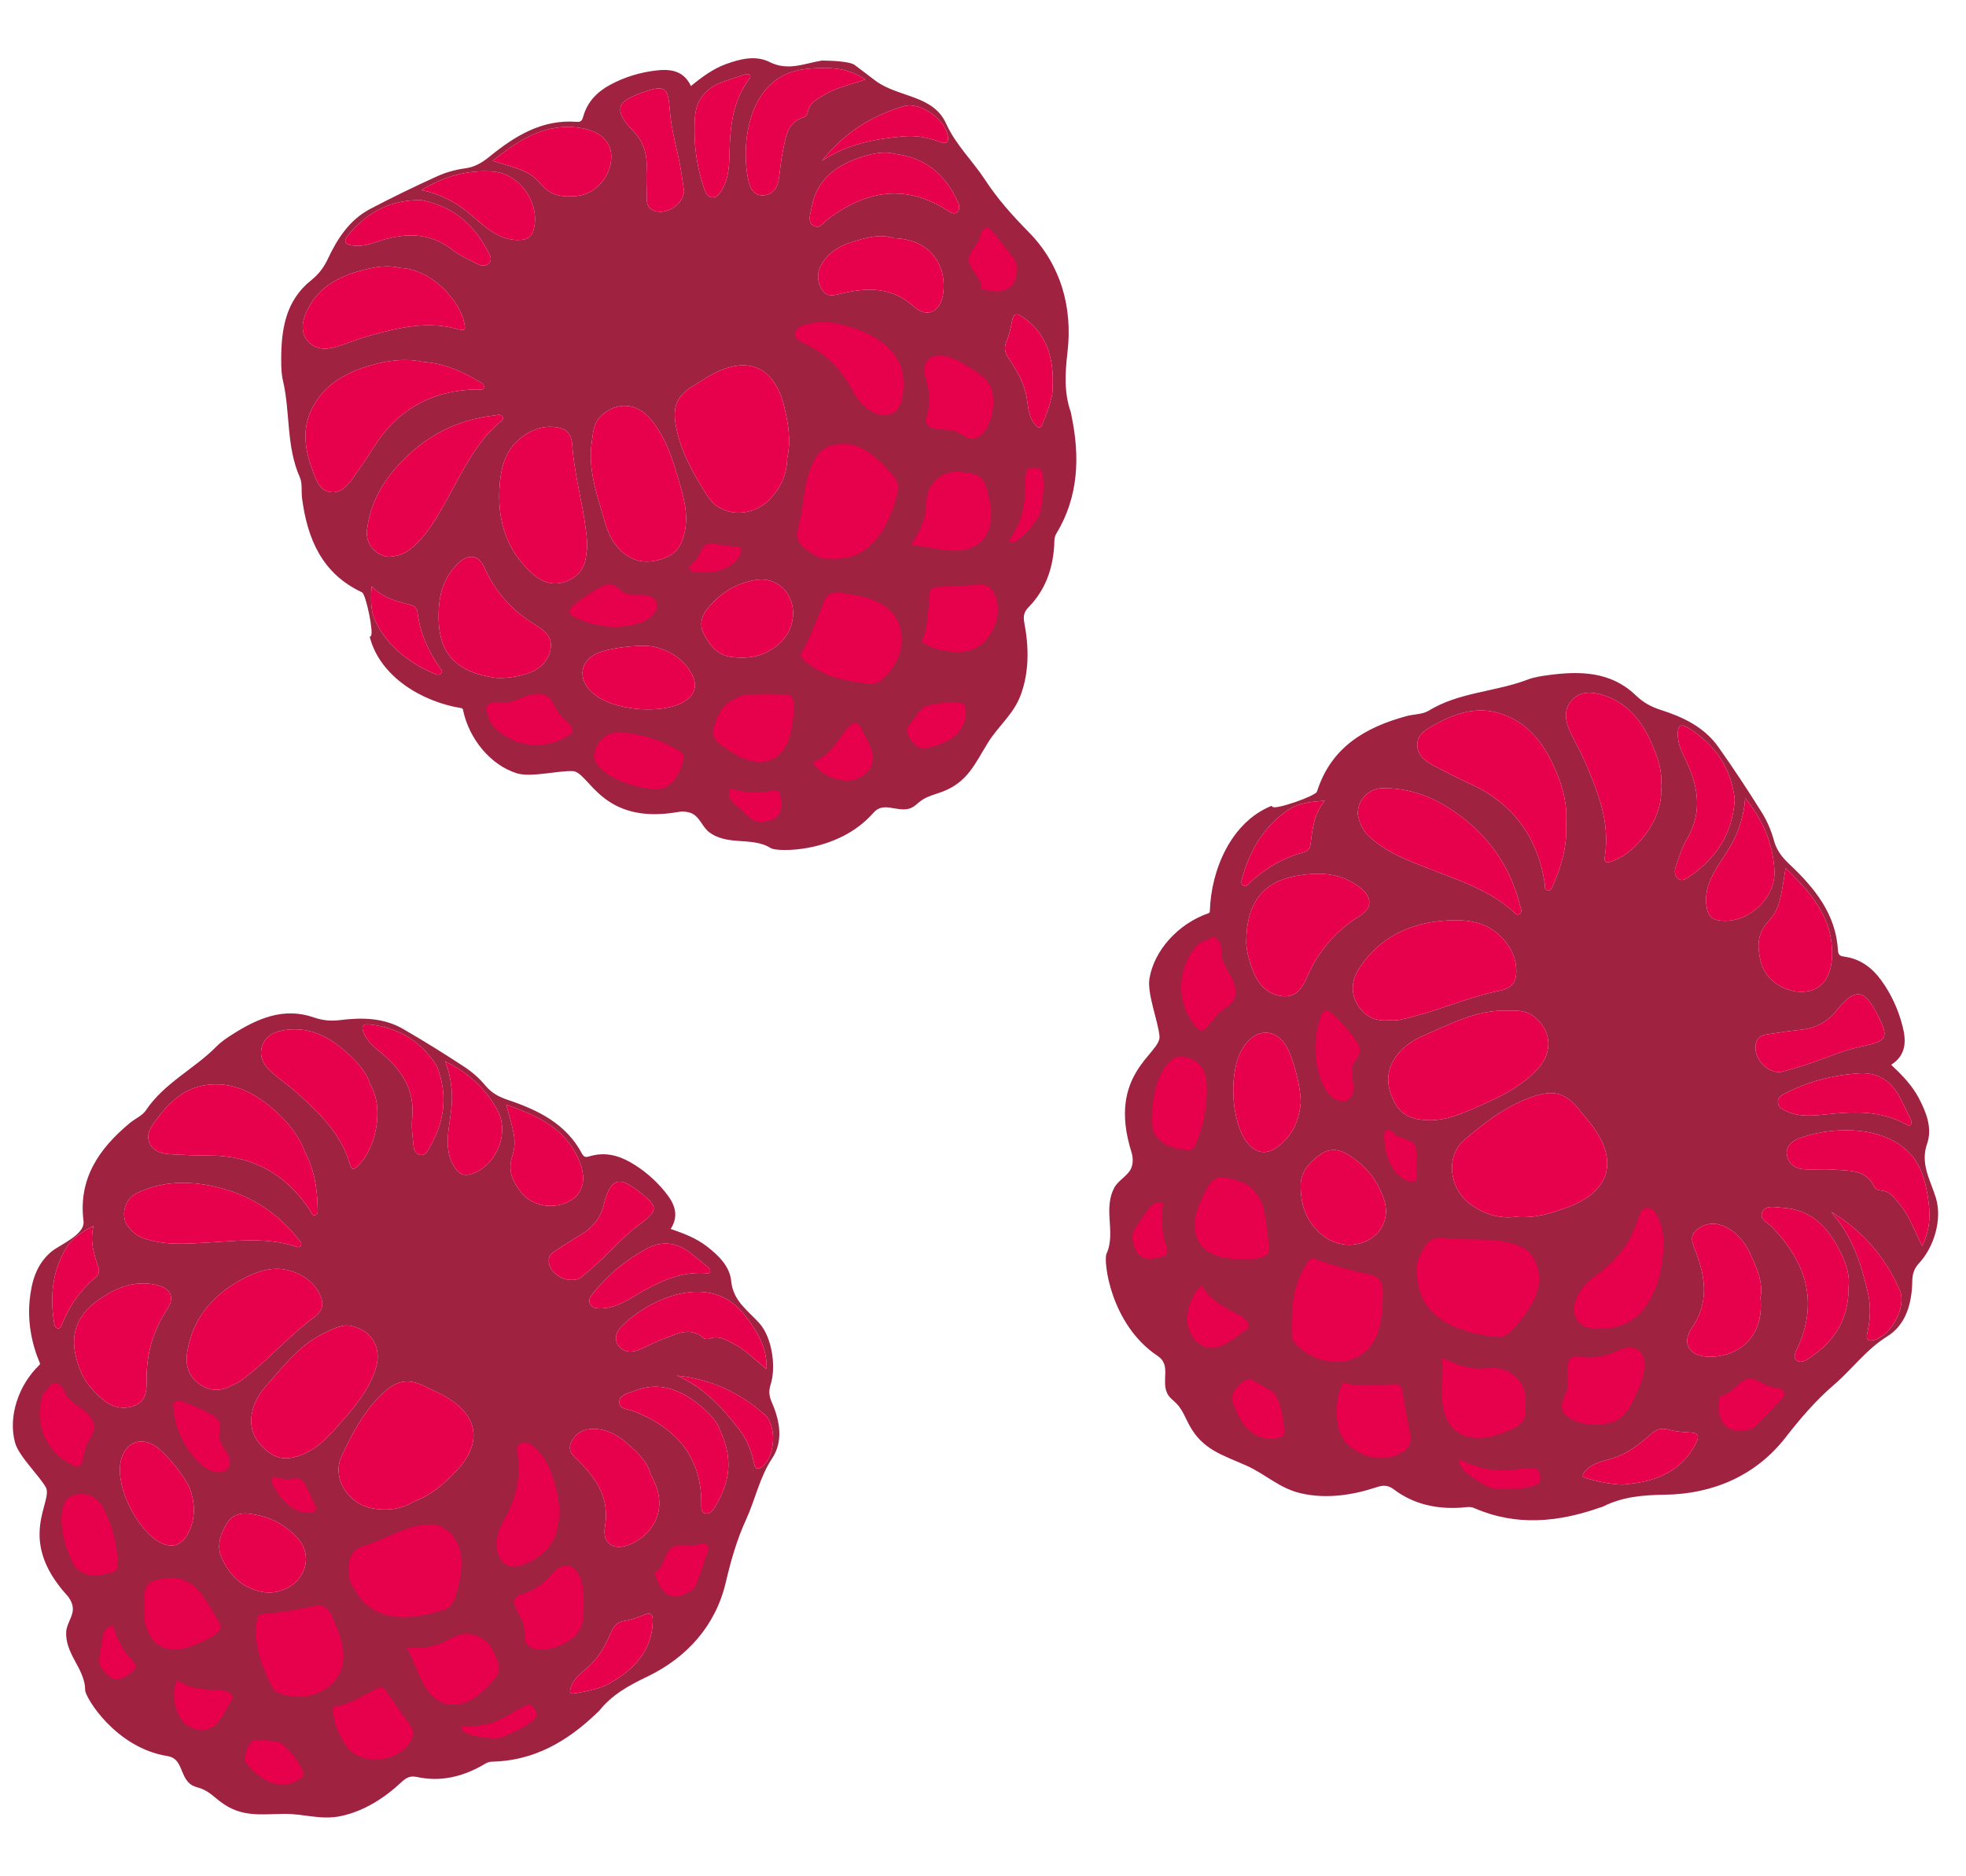<svg xmlns="http://www.w3.org/2000/svg" id="Layer_1" viewBox="0 0 396 377.897"><defs><style>      .st0 {        fill: #e7004c;      }      .st1 {        fill: #9f2241;      }    </style></defs><g><path class="st1" d="M147.287,258.13c-.293-3.04-2.544-5.204-4.922-7.041-2.12-1.638-4.587-2.585-7.271-3.506,1.798-2.815.711-5.192-1.072-7.391-2.005-2.472-4.379-4.537-7.167-6.105-2.536-1.426-5.208-2.002-8.051-1.15-.74.222-1.168.259-1.583-.525-3.196-6.046-8.855-8.779-14.933-10.828-1.794-.605-3.257-1.366-4.499-2.865-1.201-1.45-2.68-2.756-4.257-3.791-4.041-2.652-8.147-5.215-12.333-7.631-3.946-2.277-8.314-2.335-12.696-1.789-1.82.226-3.502.086-5.268-.529-6.101-2.128-11.368.202-16.403,3.396-1.112.706-2.242,1.455-3.159,2.386-4.508,4.581-10.591,7.403-14.282,12.923-.732,1.095-2.193,1.687-3.262,2.577-6.17,5.131-10.384,11.188-9.306,19.749.337,2.761-4.846,4.771-6.51,6.179-3.012,2.549-3.981,6.053-4.347,9.831-.412,4.25.377,8.647,2.052,12.563.065.151.023.308-.094.42-4.26,4.084-6.312,10.455-4.893,15.629.75,2.736,4.763,6.508,6.177,8.96,1.637,2.838-6.071,10.368,4.261,21.766.646.713,1.188,1.74,1.209,2.748.032,1.567-1.245,2.994-1.345,4.63-.12,1.972.647,3.784,1.559,5.492,1.054,1.974,2.275,4.004,2.255,6.242-.012,1.453,6.132,11.667,16.599,13.315,3.015.475,2.452,3.848,4.508,5.577.682.573,1.615.711,2.443,1.04,1.431.568,2.542,1.709,3.775,2.632,4.202,3.146,7.99,2.435,12.802,2.393,3.991-.034,7.351,1.296,11.406.437,4.684-.992,8.797-3.662,12.253-6.897.932-.872,1.729-1.263,3.077-.969,4.544.989,8.824.027,12.857-2.178.702-.384,1.316-.891,2.198-.908,8.502-.161,15.253-4.115,21.18-9.834.157-.152.342-.28.477-.449,2.55-3.197,5.875-5.043,9.591-6.821,7.997-3.826,13.809-10.248,15.863-18.969,1.046-4.441,2.212-8.588,4.127-12.764,1.841-4.017,2.677-8.416,5.235-12.29,2.256-3.417,1.571-7.526-.069-11.24-.541-1.227-.678-2.279-.26-3.558,1.153-3.536.343-9.451-2.209-12.351-2.267-2.577-5.323-4.474-5.711-8.502h0ZM138.944,252.337c1.226.929,2.399,1.927,3.591,2.901.283.232.594.501.499.905-.116.493-.552.369-.903.345-5.325-.368-9.781,1.907-14.168,4.527-2.124,1.268-4.318,2.535-6.927,2.564-.815.009-1.687-.018-2.152-.812-.497-.849.063-1.551.563-2.183,3.039-3.842,6.769-6.864,11.058-9.149,3.012-1.523,5.826-1.076,8.44.904h0ZM122.492,240.072c.993-2.172,2.29-2.547,4.377-1.292.626.376,1.234.793,1.808,1.244,4.018,3.155,3.975,3.793-.03,6.77-2.825,2.1-5.147,4.768-7.712,7.162-1.438,1.343-2.964,2.591-4.052,3.535-2.782,1.259-6.262-.905-6.355-3.416-.034-.913.456-1.495,1.185-1.958,1.727-1.098,3.395-2.298,5.173-3.306,2.578-1.463,4.195-3.559,4.825-6.455.17-.782.448-1.555.781-2.284ZM116.609,233.716c1.546,3.614.953,6.563-1.65,8.128-3.269,1.966-7.768,1.217-9.974-1.621-1.674-2.154-2.753-4.253-1.819-7.24.942-3.01.469-4.567-1.202-10.42,6.397,2.23,11.931,4.811,14.644,11.152ZM89.673,213.836c4.61,2.257,8.235,5.507,10.577,9.951,2.303,4.369-.047,10.47-4.548,12.432-2.092.912-3.177.585-4.363-1.461-1.402-2.418-1.287-5.06-.925-7.698.348-2.533.821-5.047.551-7.629-.199-1.901-.549-3.753-1.293-5.594h0ZM83.296,230.788c-.181-1.823-.457-3.685-.268-5.487.637-6.064-2.476-10.192-6.828-13.684-1.296-1.04-2.403-2.15-3.006-3.689-.425-1.087-.144-1.686,1.192-1.543,6.112.656,10.701,3.627,13.645,8.496,2.376,6.178,1.317,11.534-1.711,16.648-.354.598-.829,1.34-1.719,1.127-.922-.221-1.228-1.081-1.306-1.867h0ZM24.282,294.597c.695-3.815,3.86-5.316,6.983-3.268,1.986,1.303,5.601,5.552,6.969,8.524.973,2.686,1.358,6.112-.555,9.411-1.278,2.203-3.197,2.625-5.445,1.46-4.226-2.19-8.941-10.688-7.951-16.127h0ZM44.839,314.222c-1.353-2.507-.52-5.019.875-7.335.928-1.541,2.585-2.165,4.395-1.946,2.96.357,5.709,1.326,8.038,3.248,1.479,1.22,2.868,2.536,3.318,4.527,1.111,4.922-3.993,9.21-9.256,7.854-3.463-.892-5.773-3.035-7.37-6.348h0ZM75.665,275.762c-1.322,4.077-3.919,7.329-6.709,10.466-2.383,2.679-4.63,5.441-8.152,6.834-2.449.969-4.59,1.119-6.772-.578-2.522-1.962-3.849-4.367-3.309-7.61.387-2.323,1.595-4.259,3.124-5.962,3.559-3.965,6.804-8.302,11.893-10.541,1.606-.719,3.144-1.633,5.03-1.232,4.184.889,6.235,4.495,4.896,8.623h0ZM85.761,279.382c1.111.562,2.261,1.047,3.356,1.637,7.33,3.953,8.294,9.654,2.538,15.586-2.35,2.421-4.891,4.671-8.257,5.868-2.55,1.586-5.451,1.944-8.406,1.398-4.885-.902-8.27-6.072-6.145-10.59,2.218-4.717,4.626-9.305,8.58-12.859,2.731-2.455,5.004-2.725,8.333-1.041ZM63.053,265.558c-4.505,3.292-8.188,7.513-12.508,11.017-1.203.976-2.339,1.995-3.783,2.488-2.305,1.331-4.543,1.238-6.644-.273-2.203-1.584-2.82-3.874-2.398-6.432,1.079-6.538,4.853-11.159,10.512-14.339,3.756-2.111,7.634-3.428,11.902-1.361,1.773.859,3.217,2.058,4.121,3.803,1.155,2.229.822,3.618-1.202,5.097h0ZM52.83,210.663c.724-2.09,2.655-2.884,4.677-3.164,5.65-.783,9.87,2.047,13.608,5.759,1.493,1.483,2.829,3.187,3.421,5.119,3.157,5.381.751,13.417-2.279,16.309-.713.681-1.317,1.446-1.774-.159-1.728-6.075-6.079-10.224-10.549-14.261-1.629-1.471-3.449-2.729-5.104-4.173-1.63-1.422-2.769-3.21-2-5.43h0ZM31.448,225.645c2.722-3.703,5.899-6.727,10.826-7.137,5.252-.438,9.4,1.968,13.086,5.243,2.577,2.289,4.809,4.96,6.012,8.243,1.902,3.568,2.54,7.376,2.607,11.308.009.549.208,1.31-.548,1.484-.64.147-.737-.593-1.003-.994-4.835-7.279-11.557-11.031-20.354-11-2.495.009-4.993-.115-7.486-.239-1.815-.091-3.652-.481-4.465-2.287-.789-1.754.326-3.264,1.324-4.623h0ZM27.564,240.378c4.579-2.202,9.35-2.526,14.347-1.599,7.393,1.371,13.416,4.883,18.092,10.743.347.435.964.858.532,1.497-.296.437-.81.14-1.216.015-5.818-1.799-11.732-1.031-17.635-.694-4.3.246-8.609.584-12.801-.896-1.625-.574-2.666-1.739-3.416-2.786-1.134-2.357-.143-5.203,2.097-6.28h0ZM31.54,258.878c2.785.655,3.744,2.444,2.157,4.835-2.904,4.374-4.236,9.11-4.162,14.308.031,2.118-.122,4.273-2.453,5.171-2.404.926-4.687.194-6.556-1.391-1.905-1.614-3.391-3.634-3.936-4.781-3.195-7.009-1.714-11.83,3.614-15.39,3.489-2.331,7.087-3.751,11.337-2.752h0ZM10.895,266.432c-.852-5.373-.335-10.589,2.592-15.249,1.086-1.73,2.968-2.95,5.356-4.215-.826,3.206.162,5.815.974,8.448.252.816.092,1.375-.57,1.92-3.065,2.527-5.222,5.719-6.749,9.363-.163.388-.251.961-.802.905-.624-.064-.725-.687-.801-1.171h0ZM131.48,326.561c-.092,4.628-2.335,8.078-5.911,10.77-1.106.833-2.332,1.508-3.21,2.069-2.299.981-4.387,1.372-6.481,1.732-.993.171-1.262-.022-.907-1.159.601-1.925,2.167-2.931,3.506-4.124,2.204-1.964,3.532-4.475,4.664-7.091.558-1.288,1.244-1.979,2.665-2.205,1.357-.216,2.685-.717,3.972-1.229,1.34-.532,1.727-.051,1.702,1.237ZM126.984,311.101c-3.274,1.415-5.728-.065-5.136-3.521.963-5.628-1.583-9.606-5.277-13.226-1.123-1.1-2.406-2.065-1.453-3.904.946-1.824,2.537-2.612,4.499-2.585,2.45.034,4.571,1.116,6.37,2.652,2.224,1.899,4.452,3.868,5.071,6.546,4.111,7.028.181,12.2-4.074,14.038h0ZM145.068,288.275c2.76,5.789,1.807,10.621-1.043,15.267-.454.74-1.061,1.628-2.062,1.307-.786-.252-.698-1.259-.696-1.936.027-9.607-5.186-15.315-13.703-18.642-1.034-.404-2.75-.351-2.814-1.69-.075-1.582,1.708-1.841,2.865-2.309,5.205-2.105,9.589-.287,13.6,3.051,1.833,1.526,3.372,3.276,3.853,4.951h0ZM153.447,295.54c-1.379,1.048-1.524-.625-1.684-1.296-.537-2.246-1.388-4.324-2.782-6.151-3.439-4.507-7.234-8.613-12.613-10.966,6.77.716,12.648,3.427,17.672,7.896,2.487,2.212,2.123,8.454-.593,10.517h0ZM154.39,275.8c-2.521-2.003-4.388-4.007-6.84-5.207-1.44-.705-2.81-1.625-4.559-.919-.357.144-.994.118-1.258-.11-2.785-2.415-5.478-.768-8.139.184-1.652.591-3.192,1.485-4.819,2.155-1.542.635-3.105.601-4.189-.817-1.04-1.361-.365-2.849.582-3.822,4.143-4.258,12.357-8.578,19.067-6.459,3.47,1.096,5.521,3.583,7.326,6.294,1.595,2.394,2.953,5.053,2.829,8.702h0Z"></path><path class="st0" d="M83.399,302.473c-2.55,1.586-5.451,1.944-8.406,1.398-4.885-.902-8.27-6.072-6.145-10.59,2.218-4.717,4.626-9.305,8.58-12.859,2.731-2.455,5.004-2.725,8.333-1.041,1.111.562,2.261,1.047,3.356,1.637,7.33,3.953,8.294,9.654,2.538,15.586-2.35,2.421-4.891,4.671-8.257,5.868Z"></path><path class="st0" d="M46.762,279.062c-2.305,1.331-4.543,1.238-6.644-.273-2.203-1.584-2.82-3.874-2.398-6.432,1.079-6.538,4.853-11.159,10.512-14.339,3.756-2.111,7.634-3.428,11.903-1.361,1.773.859,3.217,2.058,4.121,3.803,1.155,2.229.822,3.618-1.202,5.097-4.505,3.292-8.188,7.513-12.508,11.017-1.203.976-2.339,1.995-3.783,2.488h0Z"></path><path class="st0" d="M61.373,231.995c1.902,3.568,2.54,7.376,2.607,11.308.009.549.208,1.31-.548,1.484-.64.147-.737-.593-1.003-.994-4.834-7.279-11.557-11.031-20.354-11-2.495.009-4.993-.115-7.486-.239-1.815-.091-3.652-.481-4.465-2.287-.789-1.754.326-3.264,1.324-4.623,2.722-3.703,5.899-6.727,10.826-7.137,5.252-.438,9.4,1.968,13.086,5.243,2.577,2.289,4.809,4.96,6.012,8.243h0Z"></path><path class="st0" d="M110.732,295.969c1.523,3.994,2.609,8.078,1.36,12.59-.929,3.357-3.528,5.46-6.884,6.736-2.41.916-4.402-.259-4.963-2.495-.557-2.221.025-4.413,1.204-6.457,2.341-4.06,3.386-8.181,2.892-12.479-.034-.294-.07-.59-.062-.888.022-.763-.418-1.671.631-2.197,1.016-.509,1.803.057,2.456.601,1.513,1.261,2.604,2.814,3.367,4.59Z"></path><path class="st0" d="M65.739,268.371c1.606-.719,3.144-1.633,5.03-1.232,4.184.889,6.235,4.495,4.896,8.623-1.322,4.077-3.919,7.329-6.709,10.466-2.383,2.679-4.63,5.441-8.152,6.834-2.449.969-4.59,1.119-6.772-.578-2.522-1.962-3.849-4.367-3.309-7.61.387-2.323,1.595-4.259,3.124-5.962,3.559-3.965,6.804-8.302,11.893-10.541h0Z"></path><path class="st0" d="M74.536,218.378c3.157,5.381.751,13.417-2.279,16.309-.713.681-1.318,1.446-1.774-.159-1.728-6.075-6.079-10.224-10.549-14.261-1.629-1.471-3.449-2.729-5.104-4.173-1.63-1.422-2.769-3.21-2-5.43.724-2.09,2.655-2.884,4.677-3.164,5.65-.783,9.87,2.047,13.608,5.759,1.493,1.483,2.829,3.187,3.421,5.119h0Z"></path><path class="st0" d="M16.589,277.02c-3.195-7.009-1.714-11.83,3.614-15.39,3.489-2.331,7.087-3.751,11.337-2.752,2.785.655,3.744,2.444,2.157,4.835-2.904,4.374-4.237,9.11-4.162,14.308.031,2.118-.122,4.273-2.453,5.171-2.404.926-4.687.194-6.556-1.391-1.905-1.614-3.391-3.634-3.936-4.781h0Z"></path><path class="st0" d="M25.467,246.658c-1.134-2.357-.143-5.203,2.097-6.28,4.579-2.202,9.35-2.526,14.347-1.599,7.393,1.371,13.416,4.883,18.092,10.743.347.435.964.858.532,1.497-.296.437-.81.14-1.216.015-5.818-1.799-11.732-1.031-17.635-.694-4.3.246-8.609.584-12.801-.896-1.625-.574-2.666-1.739-3.416-2.786h0Z"></path><path class="st0" d="M131.058,297.063c4.111,7.028.181,12.2-4.074,14.038-3.274,1.414-5.727-.065-5.136-3.521.963-5.628-1.583-9.606-5.277-13.226-1.123-1.1-2.406-2.065-1.453-3.904.946-1.824,2.537-2.612,4.499-2.585,2.45.034,4.571,1.116,6.37,2.652,2.224,1.899,4.452,3.868,5.071,6.546h0Z"></path><path class="st0" d="M154.39,275.8c-2.521-2.003-4.388-4.007-6.84-5.207-1.44-.705-2.81-1.625-4.559-.919-.357.144-.994.118-1.258-.11-2.785-2.415-5.478-.768-8.139.184-1.652.591-3.192,1.485-4.819,2.155-1.542.635-3.105.601-4.189-.817-1.04-1.361-.365-2.849.582-3.822,4.143-4.258,12.357-8.578,19.067-6.459,3.47,1.096,5.521,3.583,7.326,6.294,1.595,2.394,2.953,5.053,2.829,8.702Z"></path><path class="st0" d="M38.234,299.853c.973,2.686,1.358,6.112-.555,9.411-1.278,2.203-3.197,2.625-5.445,1.46-4.226-2.19-8.941-10.688-7.951-16.127.695-3.815,3.86-5.316,6.983-3.268,1.986,1.303,5.601,5.552,6.969,8.524h0Z"></path><path class="st0" d="M145.068,288.275c2.76,5.789,1.807,10.621-1.043,15.267-.454.74-1.061,1.628-2.062,1.307-.786-.252-.698-1.259-.696-1.935.027-9.607-5.186-15.315-13.703-18.642-1.034-.404-2.75-.351-2.814-1.69-.075-1.582,1.708-1.841,2.865-2.309,5.205-2.105,9.589-.287,13.6,3.051,1.833,1.526,3.372,3.276,3.853,4.951Z"></path><path class="st0" d="M44.839,314.222c-1.352-2.507-.52-5.019.875-7.335.928-1.541,2.585-2.165,4.395-1.946,2.96.357,5.709,1.326,8.038,3.248,1.479,1.22,2.869,2.536,3.318,4.527,1.111,4.922-3.993,9.21-9.256,7.854-3.463-.892-5.773-3.035-7.37-6.348h0Z"></path><path class="st0" d="M101.965,222.564c6.397,2.23,11.931,4.811,14.644,11.152,1.546,3.614.953,6.563-1.65,8.128-3.269,1.966-7.768,1.217-9.974-1.621-1.674-2.154-2.753-4.253-1.819-7.24.942-3.01.469-4.567-1.202-10.42Z"></path><path class="st0" d="M88.031,214.88c2.376,6.178,1.317,11.534-1.71,16.648-.354.598-.829,1.34-1.719,1.127-.922-.221-1.228-1.081-1.306-1.867-.181-1.823-.457-3.685-.268-5.487.637-6.064-2.476-10.192-6.828-13.684-1.296-1.04-2.403-2.15-3.006-3.689-.425-1.087-.144-1.686,1.192-1.543,6.112.656,10.701,3.627,13.645,8.496h0Z"></path><path class="st0" d="M116.884,257.491c-2.782,1.259-6.262-.905-6.355-3.416-.034-.913.455-1.495,1.185-1.958,1.727-1.098,3.395-2.298,5.173-3.306,2.578-1.463,4.195-3.559,4.825-6.455.17-.782.448-1.555.781-2.284.993-2.172,2.29-2.547,4.377-1.292.626.376,1.234.793,1.808,1.244,4.018,3.155,3.975,3.793-.03,6.77-2.825,2.1-5.147,4.768-7.712,7.162-1.438,1.342-2.964,2.591-4.052,3.535h0Z"></path><path class="st0" d="M89.673,213.836c4.61,2.257,8.235,5.507,10.577,9.951,2.303,4.369-.047,10.47-4.548,12.432-2.092.912-3.177.585-4.363-1.461-1.402-2.418-1.287-5.06-.925-7.698.348-2.533.821-5.047.551-7.629-.199-1.901-.549-3.753-1.293-5.594h0Z"></path><path class="st0" d="M130.504,251.433c3.012-1.523,5.826-1.076,8.44.904,1.226.929,2.399,1.927,3.591,2.901.283.232.594.501.499.905-.116.493-.552.369-.903.345-5.325-.368-9.781,1.907-14.168,4.527-2.124,1.268-4.318,2.535-6.927,2.564-.815.009-1.687-.018-2.152-.812-.497-.849.063-1.551.563-2.183,3.039-3.842,6.769-6.864,11.058-9.149h0Z"></path><path class="st0" d="M122.358,339.4c-2.299.981-4.387,1.372-6.481,1.732-.993.171-1.262-.022-.907-1.159.601-1.925,2.167-2.931,3.506-4.124,2.204-1.964,3.532-4.475,4.664-7.091.558-1.288,1.244-1.979,2.665-2.205,1.357-.216,2.685-.717,3.972-1.229,1.34-.532,1.727-.051,1.702,1.237-.092,4.628-2.335,8.078-5.911,10.77-1.106.833-2.332,1.508-3.21,2.069h0Z"></path><path class="st0" d="M136.368,277.126c6.77.716,12.648,3.427,17.672,7.896,2.487,2.212,2.123,8.454-.593,10.517-1.379,1.048-1.524-.625-1.684-1.296-.537-2.246-1.388-4.324-2.782-6.151-3.439-4.507-7.234-8.613-12.613-10.966h0Z"></path><path class="st0" d="M18.843,246.968c-.826,3.206.162,5.815.974,8.448.252.816.092,1.375-.57,1.92-3.065,2.527-5.222,5.719-6.749,9.363-.163.388-.251.961-.802.905-.624-.064-.725-.687-.801-1.171-.852-5.373-.335-10.589,2.592-15.249,1.086-1.73,2.968-2.95,5.356-4.215h0Z"></path><path class="st0" d="M86.521,307.1c-4.783.154-8.44,2.795-12.988,4.286-.838.275-1.705.595-2.3,1.247-.905.992-.95,2.471-.945,3.814.004,1.114.046,2.335.783,3.171.634.72,3.558,9.774,18.68,4.539,1.183-.41,1.75-1.702,2.093-2.906.812-2.851,1.522-5.867.837-8.751-.685-2.884-3.2-5.545-6.16-5.4"></path><path class="st0" d="M13.39,302.083c-2.074,3.185-.55,8.755.997,12.226.267.598.589,1.18,1.04,1.655.847.893,2.092,1.337,3.321,1.408s2.454-.2,3.632-.56c.351-.107.715-.232.963-.502.363-.396.382-.99.363-1.527-.121-3.474-.962-6.92-2.453-10.06-.49-1.032-1.071-2.058-1.958-2.779-1.662-1.353-4.309-1.291-5.906.139"></path><path class="st0" d="M31.139,318.432c4.836-1.372,6.06.044,7.202.603,1.06.519,1.805,1.503,2.479,2.471,1.217,1.748,2.341,3.561,3.364,5.43.144.263.29.543.28.843-.011.315-.194.597-.398.837-.762.895-1.861,1.418-2.928,1.911-1.417.656-2.855,1.311-4.388,1.604s-3.196.193-4.546-.593c-1.464-.853-2.401-2.424-2.835-4.062s-.421-3.358-.373-5.051c.024-.824.059-1.667.37-2.43s.957-1.442,1.772-1.562"></path><path class="st0" d="M81.786,332.037c2.411.008,4.896-.051,7.108-1.011,1.166-.506,2.229-1.253,3.448-1.614,2.264-.672,4.902.201,6.319,2.09.576.768.952,1.663,1.322,2.548.269.642.542,1.307.531,2.003-.018,1.179-.834,2.18-1.636,3.044-1.189,1.28-2.466,2.514-4,3.35-1.534.836-3.366,1.243-5.053.79-2.287-.615-3.906-2.663-4.952-4.788s-1.697-4.447-2.96-6.451"></path><path class="st0" d="M22.803,327.615c.684,2.355,1.986,5.011,3.713,6.752.483.487,1.046,1.16.732,1.77-.093.181-.253.317-.409.449-.59.497-1.189.998-1.887,1.326s-1.517.469-2.245.215c-.658-.229-1.169-.748-1.627-1.274-.423-.487-.833-1.014-1-1.637-.178-.662-.064-1.363.05-2.039l.487-2.876c.108-.637.223-1.293.568-1.84s.983-.961,1.619-.846"></path><path class="st0" d="M35.71,338.48c3.358,2.4,7.381,1.755,9.442,2.153.753.145,1.679.526,1.662,1.293-.006.275-.145.527-.28.766-.33.585-.66,1.169-.989,1.754-.884,1.568-1.902,3.252-3.592,3.871-1.919.703-4.155-.29-5.396-1.914-1.502-1.966-1.992-5.729-.847-7.922"></path><path class="st0" d="M67.159,343.861c2.975-.339,6.027-2.273,8.689-3.643.319-.164.671-.33,1.024-.26.406.081.683.445.922.783,1.532,2.172,3.063,4.343,4.595,6.515.268.38.54.768.677,1.213.3.972-.101,2.033-.695,2.858-1.455,2.022-4.01,3.054-6.5,3.119-1.58.041-3.208-.285-4.514-1.176-1.399-.954-2.315-2.466-3.024-4.003-.782-1.696-1.374-3.55-1.173-5.407"></path><path class="st0" d="M92.922,347.803c7.073.18,8.898-2.234,12.705-4.091.291-.142.598-.287.921-.265.639.044,1.037.693,1.325,1.264.108.214.218.438.22.677.004.395-.282.728-.568,1-1.5,1.428-3.434,2.292-5.328,3.129-.78.345-1.589.696-2.442.69-1.492-.01-7.06-.503-6.834-2.405"></path><path class="st0" d="M51.307,350.476c1.285.113,2.57.227,3.855.34.378.033.762.068,1.116.205.446.173.815.498,1.16.83,1.448,1.396,2.652,3.044,3.543,4.847.108.218.214.457.17.697-.035.194-.163.357-.296.502-1.39,1.514-3.72,1.903-5.701,1.356-1.981-.547-3.653-1.891-5.043-3.405-.285-.31-.568-.642-.687-1.046-.122-.413-.058-.856.016-1.281.196-1.124.795-2.656,1.868-3.045"></path><path class="st0" d="M52.143,325.225c-.858,2.101-.635,5.182-.138,7.397s1.434,4.302,2.366,6.372c.267.592.548,1.204,1.04,1.627.426.367.974.559,1.516.709,2.269.627,4.742.642,6.94-.201s4.083-2.593,4.86-4.815c1.173-3.351-.248-6.999-1.648-10.261-.411-.959-.905-2.003-1.865-2.413-.804-.344-1.724-.146-2.578.042-3.456.76-6.965,1.277-10.493,1.544"></path><path class="st0" d="M10.599,278.646c-.59.653-.931,1.122-1.555,1.742-.329.326-.493.781-.621,1.226-.764,2.669-.511,5.615.697,8.114,1.207,2.499,3.358,4.529,5.922,5.59.167.069.341.135.522.131.58-.015.88-.687,1.022-1.25.315-1.241.545-2.52,1.114-3.667.445-.897,1.1-1.731,1.214-2.726.176-1.551-1.017-2.914-2.264-3.853s-2.692-1.749-3.429-3.125c-.255-.477-.417-1.01-.758-1.429s-1.39-1.013-1.864-.754"></path><path class="st0" d="M34.899,282.961c.158,4.165,1.896,8.251,4.788,11.253.994,1.032,2.17,1.965,3.565,2.289.972.226,2.144.066,2.717-.751.657-.937.232-2.243-.375-3.214-.606-.971-1.402-1.916-1.466-3.059-.05-.888.361-1.785.155-2.651-.239-1.002-1.214-1.628-2.124-2.111-1.639-.869-3.341-1.621-5.087-2.248-.408-.147-.836-.288-1.267-.236s-.862.356-.916.786"></path><path class="st0" d="M56.144,297.621c1.288.98,3.39-.397,4.69.568.413.307.646.793.863,1.259.636,1.366,1.273,2.732,1.909,4.099.073.158.149.329.114.5-.041.201-.224.34-.407.435-.607.314-1.328.334-2.003.225-1.415-.227-2.711-.982-3.748-1.971s-1.834-2.205-2.509-3.469c-.204-.381-.403-.815-.282-1.23s.738-.664.995-.317"></path><path class="st0" d="M131.827,316.823c2.216-.928,1.748-4.515,4.027-5.277,1.299-.434,2.744.092,4.081-.2.494-.108.967-.327,1.471-.363s1.085.183,1.241.664c.106.326-.007.678-.12,1.001-.667,1.917-1.334,3.833-2.001,5.75-.164.471-.332.95-.626,1.353-.405.555-1.015.922-1.629,1.231-.776.39-1.625.718-2.49.642-1.1-.097-2.058-.846-2.677-1.76s-.953-1.986-1.278-3.041"></path><path class="st0" d="M104.44,325.219c.671.881,1.083,1.955,1.174,3.058.078.941-.058,1.957.421,2.771.636,1.081,2.085,1.346,3.337,1.27,2.029-.124,4.017-.859,5.638-2.085.633-.479,1.218-1.039,1.63-1.718.819-1.35.877-3.011.907-4.59.04-2.107.059-4.285-.76-6.226-.429-1.017-1.186-2.011-2.269-2.226-.883-.176-1.794.212-2.499.772s-1.258,1.283-1.886,1.928c-1.291,1.327-2.916,2.325-4.683,2.877-.558.174-1.169.329-1.54.781-.727.885-.082,2.195.567,3.138"></path></g><g><path class="st1" d="M155.026,12.5c-2.805-1.413-5.922-.642-8.824.419-2.587.945-4.764,2.572-7.038,4.401-1.462-3.108-4.125-3.467-7.017-3.122-3.25.387-6.349,1.32-9.242,2.885-2.632,1.423-4.598,3.432-5.417,6.372-.213.765-.416,1.158-1.325,1.089-7.012-.537-12.493,2.886-17.61,7.048-1.511,1.229-2.975,2.084-4.96,2.342-1.92.249-3.868.819-5.633,1.623-4.523,2.06-9.006,4.226-13.403,6.542-4.145,2.183-6.592,5.951-8.521,10.062-.801,1.707-1.846,3.094-3.35,4.292-5.197,4.139-6.061,9.999-6.044,16.13.004,1.355.035,2.748.343,4.056,1.512,6.434.63,13.273,3.406,19.512.551,1.238.265,2.833.452,4.251,1.078,8.181,4.035,15.17,12.072,18.927.793.371,2.44,8.309,1.773,8.813-.072.055-.142.112-.213.168,2.06,8.057,10.603,13.096,18.464,14.353.167.027.28.149.314.312,1.215,5.946,5.631,11.225,10.91,12.83,2.791.848,8.274-.573,11.182-.458,3.366.133,5.688,10.968,21.269,8.234.974-.171,2.166-.079,3.054.456,1.38.832,1.921,2.725,3.289,3.709,1.649,1.186,3.646,1.513,5.632,1.657,2.295.166,4.731.218,6.667,1.463,1.257.808,13.512,1.066,20.687-7.134,2.067-2.362,4.692-.022,7.323-.862.872-.278,1.504-1.015,2.244-1.554,1.28-.933,2.881-1.274,4.36-1.839,5.042-1.929,6.501-5.614,9.104-9.822,2.16-3.49,5.16-5.684,6.637-9.681,1.706-4.618,1.64-9.66.723-14.441-.247-1.29-.15-2.196.845-3.208,3.354-3.41,4.864-7.66,5.159-12.378.051-.821-.053-1.633.416-2.41,4.524-7.484,4.788-15.525,3.065-23.817-.046-.22-.056-.451-.129-.661-1.382-3.972-1.164-7.877-.672-12.085,1.058-9.054-1.339-17.633-7.798-24.203-3.289-3.346-6.256-6.635-8.838-10.591-2.484-3.805-5.852-6.946-7.818-11.295-2.637-5.834-9.738-5.222-14.276-8.661-1.373-1.04-2.746-2.081-4.119-3.121-1.076-.812-5.278-.884-6.613-.903-3.485.559-6.811,2.175-10.528.303h0ZM145.41,16.579c1.48-.557,2.992-1.03,4.493-1.532.357-.119.762-.242,1.061.062.365.372.018.683-.196.975-3.241,4.43-3.707,9.553-3.835,14.807-.062,2.543-.164,5.146-1.57,7.432-.439.714-.941,1.457-1.887,1.426-1.011-.033-1.314-.906-1.59-1.687-1.675-4.751-2.257-9.653-1.892-14.638.327-3.455,2.26-5.657,5.416-6.845ZM125.717,24.161c-1.345-2.055-.959-3.389,1.277-4.516.671-.338,1.367-.638,2.074-.891,4.948-1.764,5.479-1.376,5.873,3.74.277,3.609,1.323,7.092,1.999,10.637.379,1.987.628,4,.852,5.464-.431,3.111-4.223,4.95-6.457,3.653-.813-.472-1.05-1.216-1.053-2.104-.007-2.105-.136-4.214-.038-6.313.142-3.045-.794-5.601-2.968-7.738-.587-.577-1.107-1.242-1.558-1.932ZM116.961,25.792c3.992.638,6.231,2.771,6.165,5.894-.083,3.922-3.203,7.424-6.881,7.786-2.792.275-5.21.061-7.295-2.389-2.101-2.47-3.715-2.913-9.723-4.671,5.449-4.341,10.729-7.739,17.734-6.62ZM84.893,38.314c4.493-2.772,9.307-4.142,14.458-3.741,5.064.394,9.081,5.784,8.319,10.775-.354,2.32-1.235,3.084-3.665,2.993-2.872-.108-5.107-1.656-7.203-3.419-2.012-1.692-3.939-3.482-6.334-4.664-1.763-.87-3.565-1.582-5.575-1.944h0ZM96.139,53.161c-1.685-.843-3.456-1.624-4.92-2.777-4.925-3.88-10.223-3.437-15.648-1.568-1.616.557-3.188.911-4.858.591-1.178-.226-1.546-.8-.688-1.884,3.924-4.956,9.025-7.318,14.875-7.208,6.677,1.322,10.755,5.181,13.542,10.62.326.636.711,1.456.037,2.113-.698.681-1.614.476-2.341.112ZM119.268,139.495c-2.937-2.697-2.507-6.274.988-7.866,2.222-1.012,7.902-1.826,11.237-1.386,2.87.627,6.062,2.172,7.881,5.646,1.215,2.32.529,4.221-1.717,5.537-4.223,2.474-14.201,1.914-18.389-1.931h0ZM147.614,132.38c-2.923-.199-4.65-2.301-5.9-4.785-.831-1.653-.465-3.436.718-4.891,1.934-2.378,4.285-4.238,7.235-5.209,1.873-.617,3.779-1.104,5.758-.402,4.891,1.734,5.82,8.525,1.754,12.359-2.676,2.523-5.807,3.357-9.564,2.928ZM131.072,84.47c2.821,3.387,4.225,7.429,5.423,11.577,1.023,3.542,2.193,7.013,1.473,10.84-.501,2.662-1.544,4.606-4.218,5.573-3.09,1.118-5.91.952-8.435-1.296-1.808-1.611-2.829-3.723-3.472-5.987-1.496-5.27-3.489-10.473-2.644-16.127.256-1.792.305-3.631,1.688-5.051,3.069-3.152,7.33-2.957,10.186.472h0ZM139.759,77.674c1.098-.658,2.151-1.393,3.265-2.021,7.46-4.207,12.947-1.918,14.949,6.342.817,3.372,1.38,6.817.574,10.4-.02,3.088-1.3,5.808-3.395,8.079-3.464,3.754-9.818,3.862-12.582-.464-2.887-4.517-5.556-9.128-6.478-14.517-.637-3.723.375-5.847,3.666-7.819h0ZM115.278,89.842c.392,5.724,2.044,11.243,2.721,16.923.189,1.582.452,3.129.088,4.655-.107,2.735-1.416,4.631-3.882,5.63-2.586,1.048-4.916.328-6.909-1.443-5.095-4.525-7.044-10.342-6.705-17.009.225-4.425,1.206-8.521,5.346-11.099,1.72-1.071,3.555-1.669,5.568-1.498,2.572.218,3.598,1.27,3.774,3.841ZM61.923,68.62c-1.421-1.776-1.052-3.891-.187-5.804,2.418-5.344,7.195-7.462,12.475-8.677,2.109-.485,4.323-.712,6.329-.168,6.412.206,12.082,6.707,12.935,10.929.201.994.535,1.939-1.111,1.456-6.232-1.83-12.227-.321-18.191,1.353-2.173.61-4.266,1.503-6.43,2.15-2.131.637-4.311.648-5.82-1.239h0ZM63.224,95.437c-1.728-4.398-2.615-8.821-.269-13.332,2.501-4.808,6.869-7.096,11.739-8.506,3.405-.986,6.952-1.461,10.468-.707,4.147.303,7.809,1.837,11.266,3.936.483.293,1.254.538.991,1.291-.223.637-.92.316-1.414.327-8.984.212-15.935,4-20.733,11.67-1.361,2.175-2.839,4.28-4.315,6.38-1.075,1.529-2.422,2.913-4.439,2.629-1.959-.276-2.661-2.074-3.295-3.688h0ZM73.908,106.898c.597-5.191,2.932-9.518,6.48-13.356,5.248-5.678,11.607-8.991,19.269-9.843.569-.063,1.275-.367,1.594.358.218.497-.322.782-.655,1.066-4.757,4.073-7.333,9.639-10.278,14.958-2.145,3.875-4.215,7.808-7.801,10.643-1.39,1.099-2.975,1.364-4.297,1.443-2.673-.307-4.604-2.729-4.312-5.269ZM92.18,113.587c2.098-2.063,4.179-1.916,5.389.777,2.212,4.925,5.6,8.682,10.162,11.469,1.859,1.135,3.649,2.45,3.152,4.971-.513,2.599-2.403,4.183-4.807,4.94-2.449.771-5.021.956-6.318.801-7.85-1.066-11.23-4.999-11.404-11.586-.114-4.313.625-8.222,3.826-11.371ZM87.426,135.689c-5.141-2.207-9.394-5.518-11.842-10.62-.909-1.894-.938-4.2-.728-6.971,2.336,2.477,5.147,3.049,7.883,3.787.847.229,1.246.674,1.357,1.549.516,4.052,2.11,7.68,4.441,11.006.248.354.698.746.347,1.194-.398.507-.995.254-1.458.055ZM205.875,63.789c3.975,2.619,5.745,6.462,6.125,11.05.117,1.419.033,2.855.038,3.927-.408,2.538-1.213,4.568-2.049,6.587-.396.958-.712,1.085-1.506.153-1.345-1.579-1.36-3.493-1.664-5.312-.499-2.995-1.955-5.527-3.609-7.947-.815-1.192-1.039-2.168-.456-3.528.556-1.298.849-2.729,1.11-4.129.272-1.458.903-1.531,2.01-.802ZM189.962,59.218c-.566,3.624-3.198,4.946-5.88,2.536-4.367-3.925-9.224-3.893-14.399-2.666-1.573.373-3.116.96-4.192-.878-1.068-1.823-.88-3.639.219-5.331,1.373-2.112,3.478-3.364,5.801-4.086,2.871-.893,5.807-1.75,8.476-.82,8.368.28,10.711,6.535,9.975,11.244ZM180.029,30.967c6.549.775,10.229,4.255,12.707,9.282.395.8.834,1.816.006,2.51-.65.545-1.478-.084-2.065-.457-8.342-5.294-16.166-3.891-23.732,1.693-.918.678-1.814,2.199-3.014,1.52-1.417-.802-.664-2.496-.437-3.758,1.024-5.682,5.011-8.498,10.114-10.155,2.333-.757,4.699-1.136,6.42-.635h0ZM190.943,27.664c.155,1.775-1.379.983-2.052.754-2.248-.766-4.522-1.165-6.877-.954-5.807.518-11.461,1.568-16.457,4.955,4.336-5.495,9.919-9.121,16.562-11.04,3.288-.95,8.518,2.791,8.823,6.285ZM174.291,16.016c-3.125,1.094-5.892,1.619-8.281,3.093-1.403.866-2.955,1.553-3.3,3.461-.07.39-.442.93-.786,1.034-3.628,1.098-3.673,4.344-4.305,7.18-.392,1.761-.46,3.591-.77,5.374-.294,1.69-1.181,3.031-3.009,3.196-1.754.159-2.679-1.245-3.005-2.603-1.431-5.939-.682-15.454,4.842-20.128,2.857-2.417,6.145-2.836,9.493-2.92,2.958-.074,6.015.203,9.121,2.313Z"></path><path class="st0" d="M158.548,92.396c-.02,3.088-1.3,5.808-3.395,8.079-3.464,3.754-9.818,3.862-12.582-.464-2.886-4.517-5.556-9.128-6.478-14.517-.637-3.723.375-5.847,3.666-7.819,1.098-.658,2.151-1.393,3.265-2.021,7.46-4.207,12.947-1.918,14.949,6.342.817,3.372,1.38,6.817.574,10.4h0Z"></path><path class="st0" d="M118.087,111.42c-.107,2.735-1.416,4.631-3.882,5.63-2.586,1.048-4.916.328-6.909-1.443-5.095-4.526-7.044-10.342-6.705-17.009.225-4.425,1.206-8.521,5.346-11.099,1.72-1.071,3.555-1.669,5.568-1.498,2.572.218,3.598,1.27,3.774,3.841.392,5.724,2.044,11.243,2.721,16.923.189,1.582.452,3.129.088,4.655Z"></path><path class="st0" d="M85.163,72.892c4.147.303,7.809,1.837,11.266,3.936.482.293,1.254.538.991,1.29-.223.637-.92.316-1.414.327-8.984.212-15.935,4-20.733,11.67-1.361,2.175-2.839,4.28-4.315,6.38-1.075,1.529-2.422,2.913-4.439,2.629-1.959-.276-2.661-2.074-3.295-3.688-1.728-4.398-2.615-8.821-.269-13.332,2.501-4.809,6.869-7.096,11.739-8.506,3.405-.986,6.952-1.461,10.468-.707h0Z"></path><path class="st0" d="M167.885,65.053c4.309.866,8.458,2.162,11.697,5.724,2.41,2.65,2.814,6.064,2.082,9.683-.525,2.599-2.64,3.687-4.892,2.948-2.237-.734-3.824-2.443-4.956-4.59-2.247-4.263-5.259-7.433-9.268-9.361-.274-.132-.552-.262-.807-.434-.651-.437-1.683-.554-1.565-1.754.114-1.163,1.038-1.537,1.87-1.806,1.927-.624,3.876-.722,5.839-.411h0Z"></path><path class="st0" d="M119.199,89.049c.256-1.792.305-3.631,1.688-5.051,3.069-3.152,7.33-2.957,10.186.472,2.821,3.387,4.225,7.429,5.423,11.577,1.023,3.542,2.193,7.013,1.473,10.84-.501,2.662-1.544,4.606-4.218,5.573-3.09,1.118-5.91.952-8.435-1.296-1.808-1.611-2.829-3.723-3.472-5.987-1.496-5.27-3.489-10.473-2.644-16.127Z"></path><path class="st0" d="M80.54,53.972c6.412.206,12.082,6.707,12.935,10.929.201.994.535,1.939-1.111,1.456-6.232-1.83-12.227-.321-18.191,1.353-2.173.61-4.266,1.503-6.43,2.15-2.131.637-4.311.648-5.82-1.239-1.421-1.776-1.052-3.891-.186-5.804,2.418-5.344,7.195-7.462,12.474-8.677,2.109-.485,4.323-.712,6.329-.168h0Z"></path><path class="st0" d="M99.759,136.544c-7.85-1.066-11.23-4.999-11.404-11.586-.114-4.313.625-8.222,3.826-11.371,2.098-2.064,4.179-1.916,5.389.777,2.212,4.925,5.6,8.682,10.162,11.469,1.859,1.135,3.649,2.45,3.152,4.971-.513,2.599-2.403,4.183-4.807,4.94-2.449.771-5.021.956-6.318.801Z"></path><path class="st0" d="M78.22,112.166c-2.673-.307-4.604-2.729-4.312-5.269.597-5.191,2.932-9.518,6.48-13.356,5.248-5.678,11.607-8.991,19.269-9.843.569-.063,1.275-.367,1.594.358.218.497-.322.782-.655,1.066-4.757,4.073-7.333,9.639-10.278,14.958-2.145,3.875-4.215,7.808-7.801,10.643-1.39,1.099-2.975,1.364-4.297,1.443h0Z"></path><path class="st0" d="M179.987,47.974c8.368.28,10.711,6.535,9.975,11.245-.566,3.624-3.198,4.946-5.88,2.536-4.367-3.925-9.224-3.893-14.399-2.666-1.573.373-3.116.96-4.192-.878-1.068-1.823-.88-3.639.219-5.331,1.373-2.113,3.478-3.364,5.801-4.086,2.871-.893,5.806-1.75,8.476-.82h0Z"></path><path class="st0" d="M174.291,16.016c-3.125,1.094-5.892,1.619-8.281,3.093-1.403.866-2.955,1.553-3.3,3.461-.07.39-.442.93-.786,1.034-3.628,1.098-3.673,4.344-4.305,7.18-.392,1.761-.46,3.591-.77,5.374-.294,1.69-1.181,3.031-3.009,3.196-1.754.159-2.679-1.245-3.005-2.603-1.431-5.939-.682-15.454,4.842-20.128,2.857-2.417,6.145-2.836,9.493-2.92,2.958-.074,6.015.203,9.121,2.313Z"></path><path class="st0" d="M131.493,130.243c2.87.627,6.062,2.172,7.881,5.646,1.215,2.32.529,4.221-1.717,5.537-4.223,2.474-14.201,1.914-18.389-1.931-2.937-2.697-2.507-6.273.988-7.866,2.222-1.013,7.902-1.826,11.237-1.386Z"></path><path class="st0" d="M180.029,30.967c6.549.775,10.229,4.255,12.707,9.282.395.8.834,1.816.006,2.51-.65.545-1.478-.084-2.065-.457-8.342-5.294-16.166-3.891-23.732,1.693-.918.678-1.814,2.199-3.014,1.52-1.417-.802-.664-2.496-.437-3.758,1.024-5.682,5.011-8.498,10.114-10.155,2.333-.757,4.699-1.136,6.42-.635h0Z"></path><path class="st0" d="M147.614,132.38c-2.923-.199-4.65-2.301-5.9-4.785-.831-1.653-.465-3.436.718-4.891,1.934-2.378,4.285-4.238,7.235-5.209,1.873-.617,3.779-1.104,5.758-.402,4.891,1.734,5.82,8.525,1.754,12.359-2.676,2.523-5.807,3.357-9.564,2.928Z"></path><path class="st0" d="M99.227,32.411c5.449-4.341,10.729-7.739,17.734-6.62,3.992.638,6.231,2.771,6.165,5.894-.083,3.922-3.203,7.424-6.881,7.786-2.792.275-5.21.061-7.295-2.389-2.101-2.47-3.715-2.913-9.723-4.671h0Z"></path><path class="st0" d="M84.9,40.316c6.677,1.322,10.755,5.181,13.542,10.62.326.636.711,1.456.037,2.113-.698.681-1.614.476-2.341.112-1.685-.843-3.456-1.624-4.92-2.777-4.925-3.88-10.223-3.437-15.648-1.568-1.616.557-3.188.911-4.858.591-1.178-.226-1.546-.8-.688-1.884,3.924-4.956,9.025-7.318,14.875-7.208h0Z"></path><path class="st0" d="M137.792,38.595c-.431,3.111-4.223,4.95-6.457,3.653-.813-.472-1.05-1.216-1.053-2.104-.007-2.105-.136-4.214-.038-6.313.142-3.045-.794-5.601-2.968-7.738-.587-.577-1.107-1.242-1.558-1.932-1.345-2.055-.959-3.389,1.277-4.516.671-.338,1.367-.638,2.074-.891,4.948-1.764,5.479-1.376,5.873,3.74.277,3.609,1.323,7.092,1.999,10.637.379,1.987.628,4,.852,5.463h0Z"></path><path class="st0" d="M84.893,38.314c4.493-2.772,9.307-4.142,14.458-3.741,5.064.394,9.081,5.784,8.319,10.775-.355,2.32-1.235,3.084-3.665,2.993-2.872-.108-5.107-1.656-7.203-3.419-2.012-1.692-3.939-3.482-6.334-4.664-1.763-.87-3.565-1.582-5.575-1.944Z"></path><path class="st0" d="M139.994,23.424c.327-3.455,2.26-5.657,5.416-6.845,1.48-.557,2.992-1.03,4.493-1.532.357-.119.762-.242,1.061.062.365.372.018.683-.196.975-3.241,4.43-3.707,9.553-3.835,14.807-.062,2.543-.164,5.146-1.57,7.432-.439.714-.941,1.457-1.887,1.426-1.011-.033-1.314-.906-1.59-1.687-1.675-4.751-2.257-9.653-1.892-14.638h0Z"></path><path class="st0" d="M212.039,78.766c-.408,2.538-1.213,4.568-2.049,6.587-.396.958-.712,1.085-1.506.153-1.345-1.579-1.36-3.493-1.664-5.312-.499-2.995-1.955-5.527-3.609-7.947-.815-1.192-1.039-2.168-.456-3.528.556-1.298.849-2.729,1.11-4.129.272-1.458.903-1.531,2.01-.802,3.975,2.619,5.745,6.462,6.125,11.05.117,1.419.033,2.855.038,3.927h0Z"></path><path class="st0" d="M165.558,32.419c4.336-5.495,9.919-9.121,16.562-11.04,3.288-.95,8.518,2.791,8.823,6.285.155,1.775-1.379.983-2.052.754-2.248-.766-4.522-1.165-6.877-.954-5.807.518-11.461,1.567-16.457,4.955h0Z"></path><path class="st0" d="M74.856,118.098c2.336,2.477,5.147,3.049,7.883,3.787.847.229,1.246.674,1.357,1.549.516,4.052,2.11,7.68,4.441,11.006.248.354.698.746.347,1.194-.398.507-.995.254-1.458.055-5.141-2.207-9.394-5.518-11.842-10.62-.909-1.894-.938-4.2-.728-6.971Z"></path><path class="st0" d="M164.285,92.219c-2.49,4.245-2.199,8.875-3.396,13.648-.221.88-.418,1.81-.177,2.684.366,1.331,1.629,2.182,2.799,2.914.971.608,2.056,1.24,3.187,1.059.974-.157,10.453,2.267,14.196-13.758.293-1.254-.52-2.455-1.379-3.414-2.034-2.27-4.268-4.542-7.152-5.528s-6.578-.259-8.077,2.396"></path><path class="st0" d="M119.804,153.076c1.633,3.551,7.313,5.281,11.181,5.84.666.096,1.35.135,2.01.003,1.242-.247,2.31-1.086,3.046-2.117s1.172-2.244,1.505-3.466c.099-.364.19-.75.091-1.113-.145-.533-.651-.875-1.129-1.153-3.088-1.8-6.547-2.96-10.096-3.385-1.167-.14-2.378-.197-3.491.178-2.089.703-3.487,3.04-3.119,5.213"></path><path class="st0" d="M143.76,146.606c1.459-4.959,3.362-5.247,4.475-5.934,1.033-.637,2.297-.745,3.509-.801,2.188-.1,4.382-.082,6.568.053.308.019.632.046.887.219.268.182.413.496.51.805.361,1.153.212,2.397.056,3.595-.207,1.592-.426,3.202-1.013,4.697s-1.586,2.886-3.01,3.629c-1.545.806-3.425.759-5.088.237s-3.152-1.475-4.598-2.447c-.704-.472-1.418-.966-1.911-1.655s-.729-1.623-.386-2.398"></path><path class="st0" d="M183.378,110.017c1.33-2.093,2.641-4.287,3.019-6.737.199-1.291.133-2.626.487-3.884.658-2.337,2.864-4.154,5.284-4.35.984-.08,1.969.084,2.942.248.706.118,1.434.245,2.034.636,1.016.663,1.439,1.921,1.75,3.093.461,1.736.834,3.524.719,5.317s-.765,3.61-2.085,4.829c-1.789,1.652-4.459,1.937-6.882,1.681-2.422-.256-4.799-.963-7.235-.964"></path><path class="st0" d="M147.175,158.894c2.424.697,5.448,1.022,7.91.474.689-.153,1.583-.274,1.941.334.106.181.137.394.166.602.108.786.216,1.582.118,2.369s-.424,1.577-1.045,2.071c-.56.447-1.292.607-2,.716-.656.101-1.339.168-1.972-.028-.673-.209-1.221-.692-1.746-1.162-.745-.667-1.49-1.334-2.235-2.001-.495-.443-1.003-.903-1.289-1.503s-.297-1.382.152-1.872"></path><path class="st0" d="M163.706,153.628c3.929-1.604,5.575-5.458,7.052-7.032.539-.575,1.379-1.172,2.036-.736.236.156.379.415.513.664.328.608.655,1.215.983,1.823.878,1.629,1.785,3.438,1.397,5.248-.441,2.054-2.532,3.455-4.624,3.643-2.534.228-6.076-1.41-7.356-3.609"></path><path class="st0" d="M185.638,129.226c1.337-2.774,1.329-6.489,1.598-9.556.032-.368.081-.765.336-1.033.293-.309.762-.35,1.187-.372,2.729-.141,5.458-.282,8.187-.423.478-.025.965-.048,1.426.076,1.01.272,1.713,1.203,2.105,2.173.96,2.374.456,5.163-.853,7.365-.831,1.397-2.008,2.634-3.499,3.282-1.597.693-3.414.661-5.141.434-1.904-.25-3.842-.753-5.346-1.946"></path><path class="st0" d="M203.2,108.979c4.036-6.054,2.938-8.965,3.411-13.296.036-.33.079-.678.275-.946.389-.532,1.171-.522,1.827-.459.245.024.5.05.71.18.345.213.479.644.558,1.042.419,2.087.109,4.244-.201,6.351-.128.867-.267,1.764-.739,2.503-.827,1.292-4.31,5.865-5.841,4.624"></path><path class="st0" d="M182.696,146.642c.803-1.055,1.607-2.111,2.41-3.166.236-.311.477-.625.791-.858.396-.293.88-.436,1.359-.553,2.008-.494,4.102-.637,6.159-.422.249.026.515.065.699.234.149.137.221.337.274.533.555,2.039-.385,4.279-1.948,5.702-1.563,1.423-3.649,2.14-5.728,2.518-.426.078-.871.142-1.287.024-.426-.121-.777-.419-1.105-.716-.87-.787-1.874-2.149-1.624-3.295"></path><path class="st0" d="M161.191,132.063c1.357,1.899,4.159,3.395,6.358,4.178s4.529,1.113,6.84,1.437c.661.093,1.348.184,1.986-.012.553-.17,1.02-.541,1.448-.93,1.79-1.629,3.16-3.772,3.632-6.146.472-2.374-.016-4.974-1.522-6.869-2.272-2.858-6.223-3.624-9.829-4.196-1.059-.168-2.239-.311-3.122.298-.74.511-1.073,1.419-1.378,2.265-1.234,3.423-2.71,6.758-4.413,9.974"></path><path class="st0" d="M97.887,142.646c.244.871.466,1.425.662,2.308.104.465.408.857.726,1.213,1.902,2.128,4.604,3.524,7.44,3.845,2.836.321,5.781-.436,8.111-2.085.152-.107.305-.223.4-.382.305-.512-.115-1.142-.526-1.575-.907-.955-1.892-1.857-2.578-2.98-.536-.879-.902-1.907-1.705-2.551-1.252-1.004-3.092-.714-4.593-.145s-2.998,1.382-4.599,1.268c-.554-.04-1.107-.191-1.659-.124-.552.067-1.644.653-1.678,1.208"></path><path class="st0" d="M114.971,123.877c3.709,2.148,8.217,2.877,12.415,2.008,1.443-.298,2.899-.81,3.947-1.845.73-.721,1.234-1.829.837-2.775-.455-1.086-1.824-1.432-3.001-1.437s-2.435.169-3.465-.403c-.8-.444-1.354-1.294-2.221-1.589-1.003-.342-2.082.163-3.001.69-1.655.949-3.243,2.017-4.746,3.192-.351.275-.71.569-.901.972-.191.403-.164.945.181,1.228"></path><path class="st0" d="M139.376,113.44c1.559-.582,1.515-3.167,3.067-3.768.493-.191,1.044-.127,1.569-.06,1.537.196,3.075.392,4.612.588.178.023.368.051.497.175.152.146.173.382.155.592-.06.7-.438,1.338-.903,1.866-.974,1.107-2.341,1.819-3.771,2.179s-2.924.385-4.394.28c-.443-.032-.93-.097-1.224-.43s-.172-1.006.27-1.039"></path><path class="st0" d="M197.596,58.144c.408-2.436-2.968-3.998-2.381-6.397.335-1.368,1.585-2.336,2.065-3.66.177-.489.246-1.02.492-1.479s.754-.844,1.258-.716c.341.087.585.378.805.653,1.301,1.631,2.602,3.263,3.903,4.894.32.401.644.81.834,1.287.261.657.245,1.389.176,2.092-.087.889-.267,1.807-.808,2.518-.687.903-1.864,1.326-2.999,1.363-1.135.037-2.25-.261-3.346-.556"></path><path class="st0" d="M189.875,86.572c1.134-.1,2.295.13,3.304.656.861.449,1.67,1.124,2.641,1.154,1.289.04,2.315-1.075,2.935-2.206,1.006-1.833,1.456-3.965,1.279-6.048-.069-.814-.236-1.63-.6-2.36-.725-1.453-2.138-2.415-3.495-3.307-1.811-1.191-3.695-2.401-5.833-2.755-1.12-.185-2.4-.071-3.181.752-.637.671-.799,1.676-.7,2.596s.426,1.798.643,2.698c.446,1.85.423,3.812-.067,5.651-.155.581-.355,1.197-.166,1.768.371,1.118,1.864,1.275,3.041,1.228"></path></g><g><path class="st1" d="M388.167,230.401c1.086-3.123-.15-6.271-1.66-9.154-1.345-2.57-3.345-4.617-5.569-6.737,3.042-1.957,3.048-4.787,2.287-7.758-.855-3.339-2.257-6.445-4.291-9.248-1.85-2.55-4.22-4.325-7.402-4.772-.828-.116-1.267-.273-1.32-1.233-.411-7.395-4.743-12.642-9.797-17.407-1.492-1.407-2.587-2.817-3.132-4.854-.526-1.97-1.391-3.924-2.475-5.655-2.777-4.437-5.659-8.816-8.685-13.086-2.853-4.025-7.126-6.057-11.684-7.502-1.893-.6-3.485-1.499-4.944-2.903-5.041-4.852-11.277-4.942-17.675-4.076-1.414.191-2.864.418-4.187.92-6.507,2.47-13.769,2.496-19.897,6.258-1.216.747-2.92.669-4.375,1.06-8.391,2.259-15.277,6.314-18.086,15.223-.277.879-8.336,3.698-8.954,3.071-.067-.068-.137-.133-.205-.199-8.126,3.267-12.202,12.882-12.426,21.262-.005.178-.117.313-.282.371-6.039,2.092-10.938,7.433-11.882,13.166-.499,3.031,1.744,8.558,2.026,11.609.327,3.532-10.662,7.457-5.65,23.344.313.993.382,2.25-.053,3.251-.677,1.556-2.579,2.383-3.417,3.947-1.01,1.886-1.075,4.016-.949,6.109.145,2.419.427,4.969-.603,7.162-.669,1.424.758,14.253,10.312,20.608,2.752,1.831.673,4.895,1.914,7.526.411.872,1.268,1.43,1.934,2.127,1.151,1.206,1.729,2.831,2.524,4.297,2.712,4.996,6.761,6.009,11.514,8.144,3.943,1.771,6.648,4.599,11.026,5.588,5.057,1.142,10.312.374,15.175-1.245,1.312-.437,2.272-.461,3.466.438,4.024,3.029,8.67,4.017,13.636,3.671.864-.06,1.698-.282,2.573.101,8.439,3.686,16.87,2.848,25.288-.099.223-.078.463-.121.672-.226,3.955-1.993,8.061-2.306,12.522-2.375,9.599-.149,18.222-3.84,24.186-11.492,3.038-3.897,6.06-7.45,9.832-10.693,3.628-3.12,6.44-7.071,10.709-9.726,3.766-2.342,4.948-6.695,5.015-11.091.022-1.452.363-2.549,1.352-3.618,3.028-3.275,4.715-8.797,3.411-13.153-1.066-3.561-3.214-6.809-1.774-10.948h0ZM382.577,220.928c.786,1.468,1.49,2.981,2.222,4.478.174.356.358.762.082,1.116-.337.433-.71.113-1.045-.069-5.073-2.77-10.486-2.547-15.988-1.952-2.663.288-5.395.542-7.975-.61-.806-.36-1.652-.78-1.75-1.773-.105-1.06.764-1.498,1.541-1.893,4.728-2.406,9.764-3.693,15.018-4.002,3.652-.137,6.219,1.576,7.896,4.706h0ZM371.935,201.42c1.959-1.688,3.405-1.47,4.891.707.446.653.856,1.338,1.217,2.042,2.527,4.921,2.196,5.529-3.091,6.648-3.729.789-7.221,2.364-10.827,3.56-2.022.671-4.088,1.209-5.585,1.647-3.307-.019-5.753-3.723-4.708-6.235.38-.914,1.124-1.265,2.051-1.391,2.196-.299,4.38-.726,6.585-.914,3.199-.273,5.737-1.605,7.667-4.17.521-.692,1.144-1.328,1.801-1.894h0ZM369.02,192.506c-.113,4.255-2.03,6.889-5.299,7.252-4.105.457-8.194-2.316-9.081-6.105-.674-2.876-.786-5.43,1.484-7.946,2.288-2.536,2.526-4.282,3.529-10.797,5.286,5.087,9.565,10.129,9.366,17.596h0ZM351.505,160.764c3.516,4.306,5.613,9.142,5.908,14.575.29,5.341-4.78,10.281-10.096,10.176-2.471-.049-3.391-.862-3.632-3.411-.286-3.013,1.021-5.561,2.571-7.993,1.488-2.335,3.09-4.595,3.992-7.258.664-1.961,1.157-3.941,1.258-6.089h0ZM337.564,174.56c.646-1.875,1.217-3.833,2.217-5.52,3.369-5.679,2.172-11.148-.531-16.552-.805-1.61-1.392-3.202-1.289-4.989.073-1.262.621-1.724,1.871-.979,5.717,3.409,8.889,8.408,9.585,14.53-.455,7.153-3.919,11.945-9.211,15.607-.619.428-1.421.944-2.201.332-.808-.634-.72-1.619-.441-2.428h0ZM250.643,210.662c2.408-3.439,6.202-3.486,8.348-.058,1.365,2.18,3,7.996,3.003,11.538-.257,3.083-1.427,6.629-4.802,9.009-2.254,1.59-4.333,1.137-6.018-1.026-3.168-4.066-3.965-14.56-.531-19.464h0ZM261.996,239.268c-.197-3.079,1.758-5.173,4.178-6.822,1.61-1.097,3.522-.961,5.205.072,2.751,1.69,5.017,3.886,6.44,6.831.903,1.87,1.676,3.792,1.218,5.955-1.132,5.346-8.093,7.256-12.659,3.542-3.004-2.444-4.309-5.597-4.382-9.578ZM309.719,215.363c-3.145,3.414-7.17,5.439-11.334,7.264-3.556,1.558-7.017,3.26-11.112,3.039-2.848-.154-5.022-.974-6.402-3.631-1.595-3.071-1.813-6.038.185-8.985,1.431-2.111,3.495-3.469,5.769-4.454,5.294-2.292,10.449-5.093,16.469-4.994,1.906.019,3.832-.185,5.507,1.062,3.715,2.767,4.102,7.242.918,10.698h0ZM318.017,223.491c.839,1.055,1.752,2.053,2.562,3.129,5.425,7.205,3.796,13.25-4.55,16.484-3.407,1.32-6.925,2.385-10.778,2.04-3.227.407-6.243-.552-8.904-2.425-4.399-3.096-5.392-9.714-1.258-13.199,4.316-3.639,8.76-7.064,14.258-8.773,3.798-1.181,6.156-.418,8.67,2.744h0ZM301.924,199.62c-5.922,1.202-11.454,3.691-17.29,5.184-1.625.416-3.204.905-4.848.737-2.87.267-5.03-.837-6.415-3.273-1.452-2.555-1.023-5.087.549-7.413,4.019-5.945,9.821-8.786,16.828-9.356,4.65-.378,9.062.079,12.327,4.043,1.356,1.647,2.235,3.48,2.335,5.605.129,2.715-.827,3.932-3.487,4.472h0ZM316.688,140.982c1.657-1.729,3.916-1.637,6.033-.999,5.914,1.784,8.786,6.477,10.786,11.821.799,2.135,1.342,4.415,1.052,6.584.673,6.722-5.328,13.541-9.617,15.017-1.01.348-1.95.827-1.674-.958,1.047-6.759-1.358-12.809-3.931-18.802-.938-2.184-2.16-4.245-3.135-6.414-.96-2.136-1.273-4.411.487-6.247h0ZM288.873,146.055c4.352-2.413,8.846-3.951,13.88-2.127,5.366,1.944,8.359,6.187,10.505,11.077,1.501,3.418,2.489,7.055,2.188,10.83.258,4.371-.836,8.406-2.548,12.306-.239.544-.388,1.383-1.21,1.213-.696-.144-.457-.917-.538-1.431-1.465-9.349-6.383-16.081-15.054-20.027-2.46-1.119-4.861-2.371-7.258-3.621-1.745-.91-3.376-2.125-3.359-4.27.017-2.083,1.796-3.065,3.393-3.95h0ZM278.389,158.796c5.501-.096,10.343,1.743,14.841,4.914,6.654,4.692,10.993,10.871,12.944,18.752.145.585.56,1.28-.153,1.713-.488.297-.861-.228-1.203-.536-4.911-4.401-11.078-6.32-17.039-8.657-4.342-1.702-8.735-3.318-12.191-6.67-1.339-1.299-1.836-2.917-2.101-4.286-.05-2.832,2.211-5.184,4.903-5.231h0ZM273.936,178.797c2.445,1.904,2.579,4.098-.064,5.733-4.835,2.991-8.288,7.048-10.565,12.197-.928,2.098-2.053,4.149-4.752,3.979-2.784-.175-4.699-1.929-5.823-4.333-1.144-2.45-1.693-5.109-1.711-6.484.026-8.342,3.663-12.416,10.515-13.509,4.487-.716,8.67-.486,12.4,2.419h0ZM250.206,176.895c1.592-5.672,4.459-10.57,9.446-13.833,1.851-1.211,4.255-1.561,7.177-1.725-2.262,2.781-2.47,5.796-2.861,8.753-.121.916-.531,1.394-1.429,1.632-4.159,1.1-7.725,3.266-10.875,6.161-.336.308-.682.832-1.198.528-.585-.345-.403-1.003-.259-1.515h0ZM341.669,290.588c-2.183,4.513-5.95,6.893-10.687,7.924-1.465.319-2.976.429-4.094.584-2.706-.074-4.937-.634-7.16-1.226-1.055-.281-1.232-.592-.368-1.55,1.462-1.622,3.458-1.904,5.315-2.473,3.057-.936,5.499-2.807,7.796-4.868,1.131-1.015,2.119-1.385,3.62-.965,1.432.401,2.966.508,4.464.587,1.56.082,1.723.731,1.115,1.987h0ZM344.236,273.343c-3.862-.089-5.607-2.653-3.461-5.787,3.493-5.103,2.786-10.168.788-15.401-.607-1.59-1.434-3.12.336-4.498,1.756-1.367,3.677-1.423,5.596-.509,2.395,1.141,3.993,3.165,5.069,5.49,1.33,2.874,2.631,5.819,2.03,8.734.867,8.775-5.338,12.086-10.357,11.971h0ZM372.352,259.06c.098,6.944-3.025,11.268-7.929,14.551-.781.523-1.781,1.122-2.62.354-.659-.603-.117-1.554.191-2.219,4.371-9.441,1.822-17.415-5.054-24.54-.835-.865-2.547-1.589-2.004-2.936.641-1.59,2.513-1.039,3.863-.976,6.073.282,9.565,4.054,12.002,9.152,1.114,2.33,1.836,4.748,1.552,6.614h0ZM377.312,269.997c-1.831.408-1.217-1.304-1.071-2.037.488-2.453.589-4.882.044-7.311-1.345-5.99-3.224-11.747-7.452-16.493,6.337,3.766,10.896,9.092,13.819,15.761,1.447,3.301-1.733,9.278-5.339,10.081h0ZM387.165,251c-1.575-3.111-2.506-5.927-4.376-8.216-1.098-1.345-2.03-2.87-4.07-2.966-.416-.019-1.032-.333-1.188-.677-1.649-3.636-5.043-3.233-8.092-3.499-1.892-.165-3.813.017-5.716-.059-1.805-.072-3.327-.813-3.753-2.698-.409-1.809.929-2.969,2.301-3.498,6.002-2.316,16.038-2.853,21.682,2.267,2.919,2.648,3.812,6.022,4.363,9.506.487,3.077.621,6.307-1.151,9.841h0Z"></path><path class="st0" d="M305.251,245.144c-3.227.407-6.243-.552-8.904-2.425-4.399-3.096-5.392-9.714-1.258-13.199,4.316-3.639,8.76-7.064,14.258-8.773,3.798-1.181,6.156-.418,8.67,2.744.839,1.055,1.752,2.053,2.562,3.129,5.425,7.205,3.796,13.25-4.55,16.484-3.407,1.32-6.925,2.385-10.778,2.04h0Z"></path><path class="st0" d="M279.787,205.541c-2.87.267-5.03-.837-6.415-3.273-1.452-2.555-1.023-5.087.549-7.413,4.019-5.945,9.821-8.786,16.828-9.356,4.65-.378,9.062.079,12.327,4.043,1.356,1.647,2.235,3.48,2.335,5.605.129,2.715-.827,3.932-3.487,4.472-5.922,1.202-11.454,3.691-17.29,5.184-1.625.416-3.204.905-4.848.737h0Z"></path><path class="st0" d="M315.447,165.834c.258,4.371-.836,8.406-2.548,12.306-.239.544-.388,1.383-1.21,1.213-.696-.144-.457-.917-.538-1.431-1.465-9.349-6.383-16.08-15.054-20.027-2.459-1.119-4.861-2.371-7.258-3.621-1.745-.91-3.376-2.125-3.359-4.269.017-2.083,1.796-3.065,3.393-3.95,4.352-2.413,8.846-3.951,13.88-2.127,5.366,1.944,8.359,6.187,10.506,11.077,1.501,3.418,2.489,7.055,2.188,10.83h0Z"></path><path class="st0" d="M335.088,251.104c-.307,4.619-1.086,9.128-4.355,13.003-2.433,2.883-5.94,3.777-9.82,3.515-2.786-.188-4.214-2.245-3.755-4.699.456-2.437,2.02-4.331,4.105-5.809,4.139-2.936,7.031-6.519,8.488-10.971.1-.304.197-.612.341-.902.366-.741.345-1.833,1.614-1.877,1.23-.042,1.749.871,2.145,1.701.919,1.925,1.29,3.946,1.237,6.039h0Z"></path><path class="st0" d="M303.294,203.603c1.906.019,3.832-.185,5.507,1.062,3.715,2.767,4.102,7.242.918,10.698-3.145,3.414-7.17,5.439-11.334,7.264-3.556,1.558-7.017,3.26-11.112,3.039-2.848-.154-5.022-.974-6.402-3.631-1.595-3.071-1.813-6.038.185-8.985,1.431-2.111,3.495-3.469,5.769-4.454,5.294-2.292,10.449-5.093,16.469-4.994h0Z"></path><path class="st0" d="M334.558,158.388c.673,6.722-5.328,13.541-9.617,15.017-1.01.348-1.95.827-1.674-.958,1.047-6.759-1.358-12.809-3.931-18.802-.938-2.184-2.16-4.245-3.135-6.415-.96-2.136-1.273-4.411.487-6.247,1.658-1.729,3.917-1.637,6.033-.999,5.914,1.784,8.786,6.477,10.786,11.821.799,2.135,1.342,4.415,1.052,6.584h0Z"></path><path class="st0" d="M251.021,189.888c.026-8.342,3.663-12.416,10.515-13.509,4.487-.716,8.67-.486,12.4,2.419,2.445,1.904,2.579,4.098-.064,5.733-4.835,2.991-8.288,7.048-10.565,12.197-.928,2.098-2.052,4.149-4.752,3.979-2.784-.175-4.699-1.929-5.822-4.333-1.144-2.45-1.693-5.109-1.711-6.484h0Z"></path><path class="st0" d="M273.486,164.027c-.05-2.832,2.212-5.184,4.903-5.231,5.501-.096,10.343,1.743,14.84,4.914,6.655,4.692,10.993,10.871,12.944,18.752.145.585.56,1.28-.153,1.713-.489.297-.861-.228-1.204-.536-4.911-4.401-11.078-6.32-17.039-8.657-4.342-1.702-8.735-3.318-12.191-6.67-1.339-1.299-1.836-2.917-2.102-4.286h0Z"></path><path class="st0" d="M354.593,261.372c.867,8.775-5.338,12.086-10.357,11.971-3.862-.089-5.607-2.653-3.461-5.787,3.493-5.103,2.786-10.168.788-15.401-.607-1.59-1.434-3.12.336-4.498,1.756-1.367,3.677-1.423,5.596-.509,2.395,1.141,3.993,3.165,5.069,5.49,1.33,2.874,2.631,5.819,2.03,8.734h0Z"></path><path class="st0" d="M387.165,251c-1.575-3.111-2.506-5.927-4.376-8.216-1.098-1.345-2.03-2.87-4.07-2.966-.416-.019-1.032-.333-1.188-.677-1.649-3.636-5.043-3.233-8.092-3.499-1.892-.165-3.813.017-5.716-.059-1.805-.072-3.327-.813-3.753-2.698-.409-1.809.929-2.969,2.301-3.498,6.002-2.316,16.038-2.853,21.682,2.267,2.919,2.648,3.812,6.022,4.363,9.506.487,3.077.621,6.307-1.151,9.841h0Z"></path><path class="st0" d="M261.994,222.143c-.257,3.083-1.427,6.629-4.802,9.009-2.254,1.59-4.333,1.137-6.018-1.026-3.168-4.066-3.965-14.56-.531-19.464,2.408-3.439,6.202-3.486,8.348-.058,1.365,2.18,3,7.996,3.003,11.538h0Z"></path><path class="st0" d="M372.352,259.06c.098,6.944-3.025,11.268-7.929,14.551-.781.523-1.781,1.122-2.62.354-.659-.603-.117-1.554.191-2.219,4.371-9.441,1.822-17.415-5.054-24.54-.835-.865-2.547-1.589-2.004-2.936.641-1.59,2.513-1.039,3.863-.976,6.073.282,9.565,4.054,12.002,9.152,1.114,2.33,1.836,4.748,1.552,6.614h0Z"></path><path class="st0" d="M261.996,239.268c-.197-3.079,1.758-5.173,4.178-6.822,1.61-1.097,3.522-.961,5.205.072,2.751,1.69,5.017,3.886,6.44,6.831.903,1.87,1.676,3.792,1.218,5.955-1.132,5.346-8.093,7.257-12.659,3.542-3.004-2.444-4.309-5.597-4.382-9.578h0Z"></path><path class="st0" d="M359.653,174.91c5.286,5.087,9.565,10.129,9.366,17.596-.113,4.255-2.03,6.889-5.299,7.252-4.105.457-8.194-2.316-9.081-6.105-.674-2.876-.786-5.43,1.484-7.946,2.288-2.536,2.526-4.282,3.529-10.797h0Z"></path><path class="st0" d="M349.417,161.049c-.455,7.153-3.919,11.945-9.211,15.607-.619.428-1.421.944-2.201.332-.808-.634-.72-1.619-.441-2.428.646-1.875,1.216-3.833,2.217-5.52,3.369-5.679,2.172-11.148-.531-16.552-.805-1.61-1.392-3.202-1.289-4.989.073-1.262.621-1.724,1.871-.979,5.717,3.409,8.889,8.408,9.585,14.53h0Z"></path><path class="st0" d="M358.54,216.024c-3.307-.019-5.753-3.723-4.708-6.235.38-.914,1.124-1.265,2.051-1.391,2.196-.299,4.38-.726,6.585-.914,3.199-.273,5.737-1.605,7.667-4.17.521-.692,1.144-1.328,1.801-1.894,1.959-1.688,3.405-1.47,4.891.707.446.653.856,1.338,1.217,2.042,2.527,4.921,2.196,5.53-3.091,6.648-3.729.789-7.221,2.364-10.828,3.56-2.022.671-4.088,1.209-5.585,1.647h0Z"></path><path class="st0" d="M351.506,160.764c3.516,4.306,5.613,9.142,5.908,14.575.29,5.341-4.78,10.281-10.096,10.176-2.471-.049-3.391-.862-3.632-3.411-.286-3.013,1.021-5.561,2.571-7.993,1.488-2.335,3.09-4.595,3.992-7.258.664-1.961,1.157-3.941,1.258-6.089h0Z"></path><path class="st0" d="M374.682,216.222c3.652-.137,6.219,1.576,7.896,4.706.786,1.468,1.49,2.981,2.222,4.478.174.356.358.762.082,1.116-.337.433-.71.113-1.045-.069-5.073-2.77-10.486-2.547-15.988-1.952-2.663.288-5.395.542-7.975-.61-.806-.36-1.652-.78-1.75-1.772-.105-1.06.764-1.498,1.541-1.893,4.728-2.407,9.764-3.693,15.018-4.002Z"></path><path class="st0" d="M326.887,299.096c-2.706-.074-4.937-.634-7.16-1.226-1.055-.281-1.232-.592-.368-1.55,1.462-1.622,3.457-1.904,5.315-2.473,3.057-.936,5.499-2.806,7.796-4.868,1.131-1.015,2.119-1.385,3.62-.965,1.432.401,2.967.508,4.464.587,1.56.082,1.723.731,1.115,1.987-2.183,4.513-5.95,6.893-10.687,7.924-1.465.319-2.976.429-4.094.584h0Z"></path><path class="st0" d="M368.832,244.155c6.337,3.766,10.896,9.092,13.819,15.761,1.447,3.301-1.733,9.278-5.339,10.081-1.831.408-1.217-1.304-1.071-2.037.488-2.453.589-4.882.044-7.311-1.345-5.99-3.224-11.747-7.452-16.493h0Z"></path><path class="st0" d="M266.828,161.336c-2.262,2.781-2.47,5.796-2.861,8.753-.121.916-.531,1.394-1.429,1.632-4.159,1.1-7.725,3.266-10.875,6.161-.336.308-.682.832-1.198.528-.585-.345-.403-1.003-.259-1.515,1.592-5.672,4.459-10.57,9.446-13.833,1.851-1.211,4.255-1.561,7.177-1.725h0Z"></path><path class="st0" d="M306.23,251.108c-4.776-2.012-9.569-1.066-14.718-1.655-.949-.109-1.947-.186-2.827.187-1.339.567-2.052,2.002-2.655,3.325-.5,1.098-1.01,2.318-.664,3.474.298.995-.918,11.226,16.328,12.914,1.349.132,2.491-.883,3.373-1.913,2.088-2.438,4.151-5.085,4.781-8.232.63-3.147-.641-6.903-3.619-8.099"></path><path class="st0" d="M236.54,213.103c-3.481,2.196-4.5,8.366-4.547,12.481-.008.709.046,1.428.275,2.099.43,1.262,1.454,2.261,2.631,2.887s2.505.913,3.827,1.091c.393.053.809.095,1.175-.059.536-.225.823-.801,1.048-1.338,1.451-3.473,2.183-7.244,2.135-11.008-.016-1.237-.124-2.509-.67-3.62-1.024-2.083-3.657-3.219-5.874-2.533"></path><path class="st0" d="M246.612,237.215c5.379.837,5.943,2.783,6.814,3.85.808.99,1.096,2.295,1.322,3.552.407,2.27.693,4.563.855,6.864.023.324.04.666-.106.956-.153.305-.461.5-.77.644-1.154.536-2.473.553-3.745.557-1.691.004-3.401-.001-5.043-.406s-3.232-1.256-4.205-2.639c-1.055-1.501-1.266-3.471-.953-5.279.314-1.808,1.104-3.494,1.917-5.139.396-.8.812-1.614,1.464-2.224.651-.61,1.594-.986,2.45-.735"></path><path class="st0" d="M290.295,273.505c2.369,1.098,4.841,2.163,7.451,2.219,1.376.029,2.76-.225,4.122-.029,2.531.363,4.733,2.414,5.272,4.914.219,1.016.185,2.067.149,3.105-.026.753-.058,1.531-.383,2.211-.551,1.152-1.806,1.768-2.986,2.255-1.749.722-3.563,1.359-5.451,1.487-1.887.129-3.874-.299-5.33-1.508-1.973-1.639-2.64-4.387-2.708-6.951s.341-5.143.005-7.686"></path><path class="st0" d="M234.257,242.482c-.392,2.627-.312,5.829.601,8.323.255.698.505,1.615-.08,2.072-.174.136-.393.198-.606.256-.805.222-1.622.444-2.457.452-.835.007-1.705-.225-2.307-.804-.544-.523-.812-1.265-1.024-1.989-.196-.67-.361-1.374-.244-2.063.125-.732.553-1.371.971-1.984.593-.87,1.186-1.74,1.779-2.61.394-.578.804-1.172,1.391-1.554s1.402-.501,1.975-.1"></path><path class="st0" d="M242.044,259.009c2.219,3.88,6.47,5.064,8.317,6.388.675.483,1.414,1.277,1.051,2.024-.13.268-.381.453-.622.627-.589.426-1.178.852-1.766,1.278-1.579,1.142-3.342,2.34-5.285,2.185-2.206-.176-3.958-2.164-4.444-4.323-.589-2.614.63-6.539,2.749-8.179"></path><path class="st0" d="M270.555,278.525c3.081,1.011,6.958.489,10.197.345.389-.017.81-.021,1.125.207.363.263.471.747.553,1.188.525,2.829,1.05,5.659,1.575,8.488.092.495.184,1,.118,1.5-.144,1.092-1.019,1.954-1.977,2.498-2.346,1.331-5.327,1.192-7.806.13-1.574-.674-3.028-1.731-3.91-3.198-.945-1.571-1.163-3.473-1.165-5.307-.003-2.022.254-4.115,1.291-5.85"></path><path class="st0" d="M294.124,294.054c6.879,3.375,9.765,1.825,14.352,1.72.35-.008.718-.012,1.026.156.609.332.707,1.15.732,1.843.009.259.017.529-.089.766-.175.39-.606.589-1.011.727-2.121.727-4.415.702-6.657.67-.923-.013-1.879-.034-2.715-.425-1.464-.685-6.719-3.687-5.636-5.457"></path><path class="st0" d="M251.966,277.866c1.213.693,2.426,1.385,3.639,2.078.357.204.719.411,1.005.707.361.372.577.859.766,1.342.793,2.028,1.233,4.194,1.294,6.371.007.263.004.546-.147.762-.122.175-.322.277-.518.36-2.052.861-4.521.191-6.223-1.243s-2.739-3.512-3.422-5.631c-.14-.434-.269-.889-.203-1.34.067-.462.33-.869.594-1.253.701-1.017,1.984-2.254,3.215-2.151"></path><path class="st0" d="M264.208,253.398c-1.794,1.68-2.968,4.812-3.481,7.216-.513,2.404-.534,4.881-.553,7.339-.005.703-.005,1.432.287,2.072.254.554.706.99,1.172,1.383,1.949,1.643,4.376,2.776,6.919,2.94s5.19-.706,6.96-2.54c2.669-2.767,2.921-6.999,3.019-10.842.029-1.129.015-2.38-.743-3.218-.636-.702-1.63-.924-2.556-1.125-3.744-.815-7.431-1.893-11.023-3.225"></path><path class="st0" d="M244.392,188.779c-.876.375-1.423.684-2.318,1.011-.471.173-.839.545-1.165.926-1.958,2.281-3.041,5.294-2.984,8.299s1.256,5.975,3.3,8.178c.133.143.274.287.454.364.577.248,1.176-.278,1.571-.767.871-1.079,1.676-2.233,2.754-3.104.843-.682,1.865-1.205,2.427-2.133.875-1.447.318-3.327-.485-4.815-.803-1.488-1.858-2.939-1.961-4.626-.036-.584.046-1.182-.1-1.749s-.909-1.625-1.493-1.585"></path><path class="st0" d="M266.352,204.013c-1.728,4.17-1.865,8.977-.377,13.238.511,1.465,1.247,2.915,2.473,3.865.854.662,2.08,1.035,3.013.489,1.07-.625,1.242-2.102,1.085-3.332s-.514-2.519-.059-3.673c.353-.897,1.163-1.593,1.351-2.538.218-1.094-.458-2.151-1.136-3.037-1.22-1.597-2.554-3.106-3.989-4.512-.335-.329-.693-.662-1.14-.806s-1.009-.04-1.257.359"></path><path class="st0" d="M280.627,228.045c.824,1.547,3.516,1.143,4.358,2.68.268.488.277,1.072.28,1.629.008,1.632.017,3.264.025,4.896,0,.188-.003.391-.114.543-.132.179-.375.234-.597.244-.739.034-1.457-.272-2.073-.684-1.29-.863-2.224-2.192-2.797-3.635s-.807-2.999-.9-4.549c-.028-.467-.027-.984.279-1.337s1.026-.319,1.122.138"></path><path class="st0" d="M346.415,281.162c2.6.089,3.762-3.652,6.348-3.372,1.474.16,2.658,1.331,4.106,1.649.535.117,1.099.116,1.612.308s.985.67.921,1.215c-.043.368-.314.663-.571.931-1.523,1.584-3.046,3.168-4.569,4.753-.374.389-.756.785-1.228,1.049-.65.363-1.416.448-2.16.474-.94.033-1.923-.028-2.74-.494-1.038-.592-1.642-1.762-1.838-2.942-.196-1.179-.039-2.385.117-3.57"></path><path class="st0" d="M315.669,277.04c.262,1.17.182,2.414-.227,3.54-.349.961-.942,1.899-.839,2.917.137,1.351,1.443,2.267,2.71,2.758,2.052.796,4.341.971,6.49.498.84-.185,1.668-.472,2.381-.954,1.416-.958,2.224-2.567,2.968-4.107.992-2.055,1.995-4.19,2.068-6.47.038-1.195-.258-2.515-1.226-3.217-.789-.572-1.861-.602-2.807-.371s-1.818.694-2.727,1.045c-1.87.722-3.921.969-5.909.713-.628-.081-1.299-.205-1.868.072-1.116.542-1.073,2.122-.861,3.345"></path></g></svg>